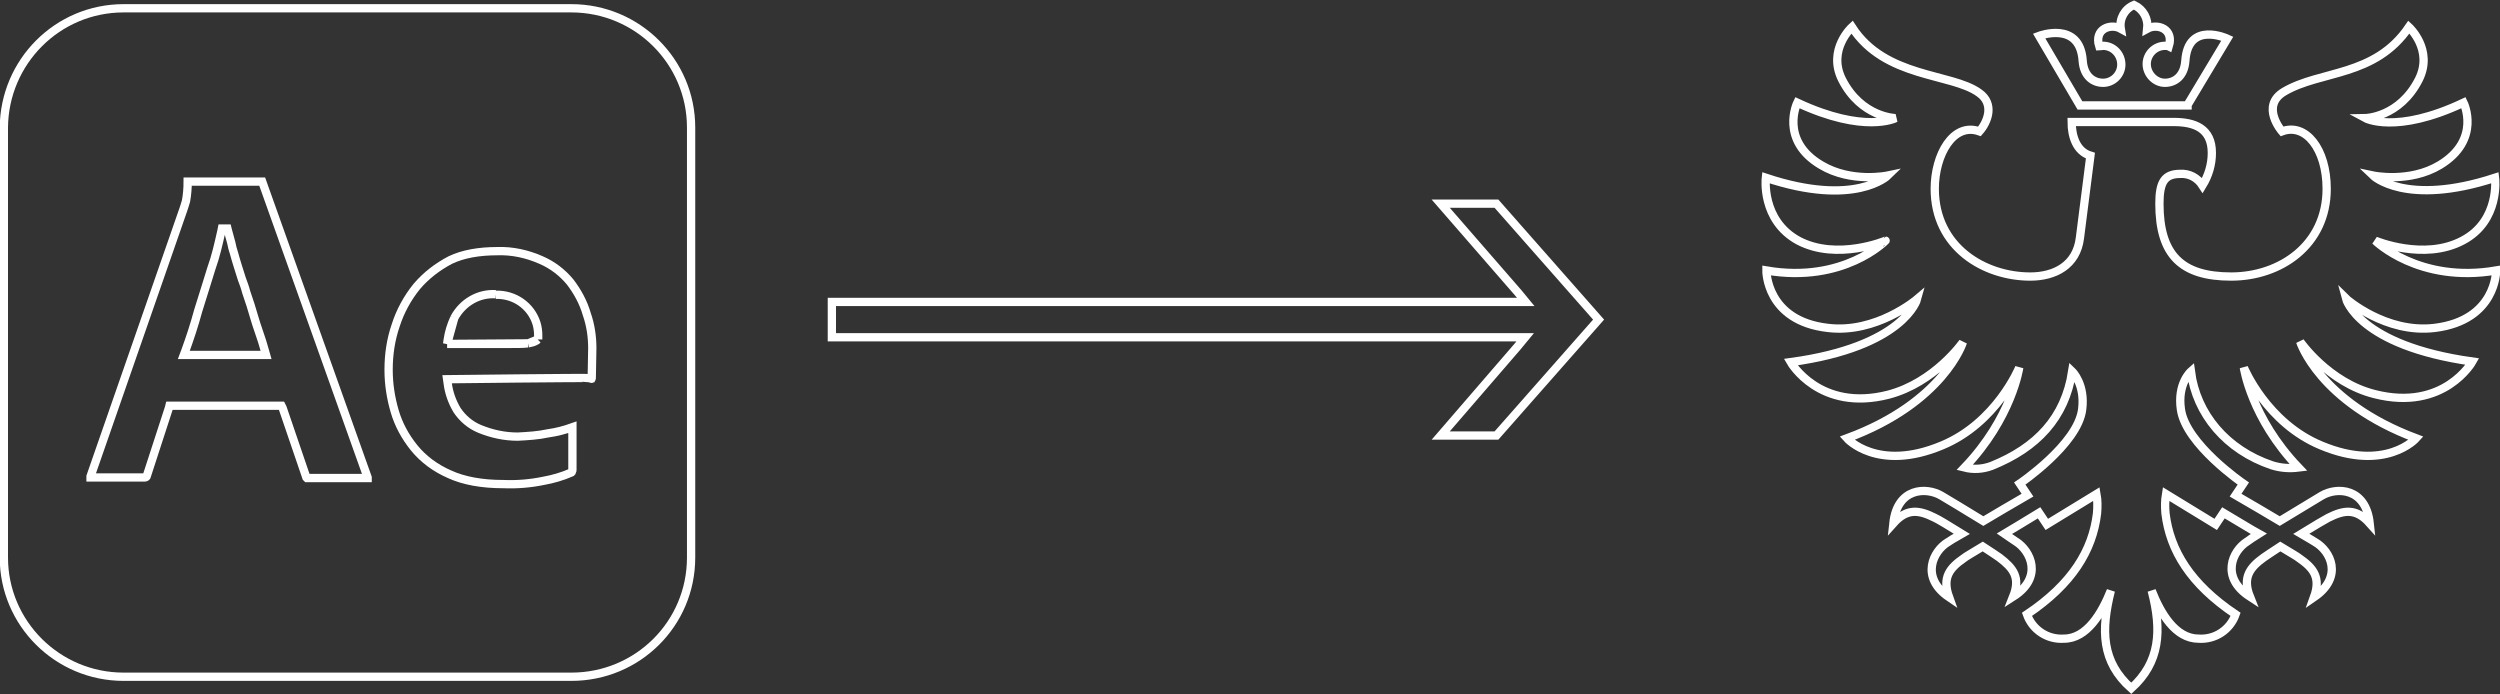<?xml version="1.0" encoding="utf-8"?>
<!-- Generator: Adobe Illustrator 25.0.1, SVG Export Plug-In . SVG Version: 6.00 Build 0)  -->
<svg version="1.1" id="Layer_1" xmlns="http://www.w3.org/2000/svg" xmlns:xlink="http://www.w3.org/1999/xlink" x="0px" y="0px"
	 viewBox="0 0 452.9 125.8" style="enable-background:new 0 0 452.9 125.8;" xml:space="preserve">
<rect x="0" y="0" width="452.9" height="125.8" fill="#333333" stroke="none"/>
<style type="text/css">
	.st0{fill:none;stroke:#FFFFFF;stroke-width:1.5;}
</style>
<g>
	<path class="st0" d="M22.4,1.5h81.1c12,0,21.7,9.7,21.7,21.6v77.9c0,12-9.7,21.6-21.7,21.6H22.4c-12,0-21.7-9.7-21.7-21.6V23.1
		C0.8,11.2,10.4,1.5,22.4,1.5z"/>
	<path class="st0" d="M51.2,73.9L51,73.5h-0.4H31.1h-0.4l-0.1,0.4l-4,12.3l0,0l0,0c0,0.2-0.2,0.3-0.4,0.3l0,0h0h-9.8c0,0,0,0,0,0
		c0,0,0-0.1,0-0.2l16.8-48.3l0,0l0,0c0.2-0.5,0.3-1,0.5-1.6l0,0l0,0c0.2-1.1,0.3-2.3,0.3-3.5h13.4c0.1,0,0.1,0,0.1,0l0,0l19.1,53.6
		c0,0,0,0.1,0,0.1H55.7h0l0,0c0,0-0.1,0-0.1,0c0,0-0.1-0.1-0.1-0.1l0,0l0,0L51.2,73.9z M33.6,63.5l-0.3,0.8h0.8h13.3h0.8L48,63.6
		c-0.3-1.1-0.7-2.4-1.2-3.8c-0.5-1.4-0.9-2.9-1.4-4.5l0,0l0,0c-0.3-0.8-0.5-1.6-0.8-2.4l0,0c-0.2-0.8-0.5-1.6-0.8-2.4
		c-0.5-1.6-1-3.1-1.4-4.6l0,0l0,0c-0.2-0.6-0.4-1.3-0.5-1.9c-0.2-0.8-0.4-1.5-0.6-2.2l-0.1-0.4h-0.4h-0.1h-0.5l-0.1,0.5
		c-0.5,2.2-1,4.5-1.8,6.7h0l0,0c-0.3,1-0.6,1.9-0.9,2.9c-0.5,1.6-1,3.2-1.5,4.8l0,0l0,0C35.2,58.9,34.4,61.3,33.6,63.5z"/>
	<path class="st0" d="M81,62.3l0.1-0.7c0.2-1.4,0.6-2.7,1.2-4L81,62.3z M81,62.3h0.7 M81,62.3h0.7 M81.6,62.3h11h0
		c1.3,0,2.3,0,3-0.1l0,0 M81.6,62.3l14.1-0.1 M95.7,62.2L95.7,62.2 M95.7,62.2L95.7,62.2 M95.7,62.2c0.5-0.1,1-0.2,1.5-0.5l0.2-0.2
		 M95.7,62.2l1.7-0.7 M97.5,61.5v-0.3 M97.5,61.5v-0.3 M97.5,61.2v-0.5c0-0.7-0.1-1.4-0.3-2.1c-1-3.2-4-5.3-7.4-5.2 M89.8,53.3
		c-3.1-0.2-6,1.5-7.5,4.3 M81,68.7l0.1,0.7c0.2,1.7,0.8,3.4,1.7,4.9l0,0l0,0c1,1.5,2.4,2.7,4.1,3.4c2.2,0.9,4.5,1.4,6.9,1.4l0,0
		c1.8-0.1,3.7-0.2,5.5-0.6c1.5-0.2,3-0.6,4.4-1.1v7.7c0,0.1,0,0.2-0.1,0.4c0,0-0.1,0.1-0.1,0.1c-1.6,0.7-3.3,1.2-5,1.5l0,0l0,0
		c-2.4,0.5-4.8,0.7-7.3,0.6h0h0c-3.9,0-7.2-0.6-9.8-1.8l0,0l0,0c-2.5-1.1-4.7-2.7-6.4-4.8c-1.6-2-2.8-4.2-3.5-6.6l0,0
		c-0.7-2.4-1.1-4.9-1.1-7.5c0-2.8,0.4-5.5,1.3-8.1l0,0l0,0c0.8-2.5,2.1-4.9,3.8-7l0,0c1.7-2,3.8-3.6,6.1-4.8
		c2.3-1.1,5.2-1.6,8.5-1.6h0l0,0c2.7-0.1,5.4,0.5,7.9,1.6l0,0l0,0c2.1,0.9,3.9,2.3,5.3,4c1.3,1.7,2.4,3.7,3,5.8l0,0l0,0
		c0.7,2,1,4.1,1,6.2c0,1.2-0.1,4.4-0.1,5.4c-0.1,0.5-0.1-0.4-0.1,0c0,0-0.1-0.2-0.1,0c0,0,0,0-0.1,0c0,0-0.1,0-0.1,0
		C106.6,68.4,81,68.7,81,68.7z M104.3,77.1C104.3,77.1,104.3,77.1,104.3,77.1C104.3,77.1,104.3,77.1,104.3,77.1z M103.7,76.9
		C103.7,76.9,103.7,76.9,103.7,76.9C103.7,76.9,103.7,76.9,103.7,76.9z"/>
</g>
<path class="st0" d="M261,78.9l13.9-16.1l1.4-1.7h-2.2H150.7v-6.4h123.5h2.2l-1.4-1.7L261,36.9h10.1l18.5,21l-18.5,21H261z"/>
<g>
	<path class="st0" d="M396.3,19L403.5,7c0,0-7.1-3.3-7.6,4c-0.2,2.9-2,4-3.7,4c-1.8,0-3.3-1.6-3.3-3.4c0-1.8,1.5-3.3,3.3-3.3
		c0.2,0,0.5,0,0.7,0.1c1-3.2-2.1-4.2-3.9-3.2c0.2-1.8-0.7-3.5-2.4-4.3c-1.7,0.7-2.7,2.5-2.4,4.3c-1.8-1-4.9,0-3.9,3.2
		c0.2,0,0.5-0.1,0.7-0.1c1.8,0,3.3,1.5,3.3,3.4c0,1.8-1.5,3.3-3.3,3.3c-1.7,0-3.5-1.1-3.7-4c-0.5-7.3-7.9-4.5-7.9-4.5l7.4,12.6
		H396.3z"/>
	<path class="st0" d="M441.1,59.4c11.2-1.4,11.1-10.4,11.1-10.4c-14,2.4-21.9-5.4-21.9-5.4s8.8,3.7,15.8,0C453,40,452,32.2,452,32.2
		c-16.2,5.3-22.1-0.4-22.1-0.4s6.6,1.4,12.1-1.9c7.6-4.6,4.3-11.3,4.3-11.3c-12.3,5.8-17.8,2.8-17.8,2.8s6.2-0.1,9.7-7
		c2.7-5.4-1.8-9.5-1.8-9.5c-6.2,9.1-16,7.8-22.6,11.7c-4.4,2.6-0.4,7.2-0.4,7.2c4.3-1.6,8.1,3.2,8.1,10.4c0,10.2-8.4,15.9-17.3,15.9
		c-9,0-13-3.9-13-13.2c0-3.9,0.9-5.4,3.8-5.4c1.6-0.1,3.1,0.7,4,2.1c1.1-1.8,1.7-3.8,1.7-5.9c0-4.5-3.2-5.6-6.9-5.6h-18.5
		c0,2.5,0.8,5.3,3.4,6.1c0,0-0.9,7.1-1.9,14.9c-0.6,5-4.6,7-9,7c-8.3,0-17.3-5.3-17.3-15.9c0-6.1,3.3-12.1,8.1-10.4
		c1.5-1.7,2.8-5-0.1-7c-5-3.6-17-2.6-23-11.9c0,0-4.5,4.1-1.8,9.5c3.5,6.9,9.7,7,9.7,7s-5.6,2.9-17.8-2.8c0,0-3.3,6.8,4.3,11.3
		c5.5,3.3,12.1,1.9,12.1,1.9s-5.9,5.8-22.1,0.4c0,0-0.9,7.7,5.9,11.4c7,3.7,15.8,0,15.8,0S334,51.4,320,49c0,0-0.1,9.1,11.1,10.4
		c8.8,1.1,16.2-5.2,16.2-5.2s-2.3,8.6-22.9,11.4c0,0,5.2,9.1,17.7,5.9c8.4-2.2,13.5-9.5,13.5-9.5s-3.4,10.9-21,17.4
		c0,0,5.5,6.2,17.2,1.3c9.9-4.1,14-14.1,14-14.1s-1.3,9.1-9.9,18.1c1.6,0.4,3.3,0.3,4.9-0.3c8.2-3.3,13.3-8.7,14.6-17.1
		c0,0,2.4,2.3,1.8,6.9c-0.8,6.3-11.3,13.4-11.3,13.4l1.4,2.1c-2.6,1.5-6.5,3.8-8,4.7c-3.1-1.9-6.9-4.2-7.6-4.6c-2.7-1.6-8-1.5-8.7,5
		c2.5-2.8,4.7-2.4,7.5-1c0.5,0.2,2.8,1.6,4.9,2.9c-1.4,0.8-2.4,1.4-2.5,1.5c-2.7,1.6-5.1,6.4,0.2,10c-1.3-3.6,0.1-5.3,2.7-7.1
		c0.2-0.2,1.6-1,3.4-2.1c1.1,0.7,2.7,1.8,3,2c2.5,1.9,3.9,3.6,2.5,7.1c5.5-3.5,3.2-8.3,0.5-10c-0.1-0.1-1.4-0.9-2.1-1.4
		c1-0.6,4.2-2.5,6.3-3.8l1.4,2.1l9-5.5c0.2,1.1,0.2,2.3,0.1,3.5c-0.8,6.7-4.5,12.8-12.7,18.3c1,2.8,3.7,4.6,6.7,4.4
		c4.2,0,6.9-4.7,8.5-8.7c-1.8,7.2-1.7,12.9,3.7,17.7c5.2-4.7,5.6-10.4,3.7-17.7c1.6,4.1,4.3,8.7,8.5,8.7c3,0.2,5.7-1.6,6.7-4.4
		c-8.2-5.5-11.9-11.6-12.7-18.3c-0.1-1.2-0.1-2.3,0.1-3.5l9,5.5l1.4-2.1c2.2,1.3,5.3,3.2,6.4,3.8c-0.8,0.5-2,1.3-2.1,1.4
		c-2.7,1.7-4.9,6.5,0.5,10c-1.4-3.5,0-5.3,2.5-7.1c0.3-0.2,1.9-1.3,3-2c1.8,1.1,3.2,1.9,3.4,2.1c2.6,1.8,4,3.5,2.7,7.1
		c5.4-3.7,3-8.4,0.2-10c-0.2-0.1-1.1-0.7-2.5-1.5c2.1-1.3,4.5-2.7,4.9-2.9c2.8-1.4,5-1.8,7.5,1c-0.7-6.5-6-6.6-8.7-5
		c-0.8,0.5-4.6,2.8-7.6,4.6c-1.5-0.9-5.4-3.2-8-4.7l1.4-2.1c0,0-10.4-7.1-11.3-13.4c-0.7-4.7,1.8-6.9,1.8-6.9
		c1,7.7,6.4,14.2,14.7,17c1.6,0.5,3.2,0.6,4.8,0.4c-8.6-9-9.9-18.1-9.9-18.1s4.1,10,14,14.1c11.7,4.9,17.2-1.3,17.2-1.3
		c-17.6-6.6-21-17.5-21-17.5s5.1,7.4,13.5,9.5c12.6,3.2,17.7-5.9,17.7-5.9c-20.7-2.9-22.9-11.4-22.9-11.4S432.2,60.5,441.1,59.4
		L441.1,59.4z"/>
</g>
</svg>
